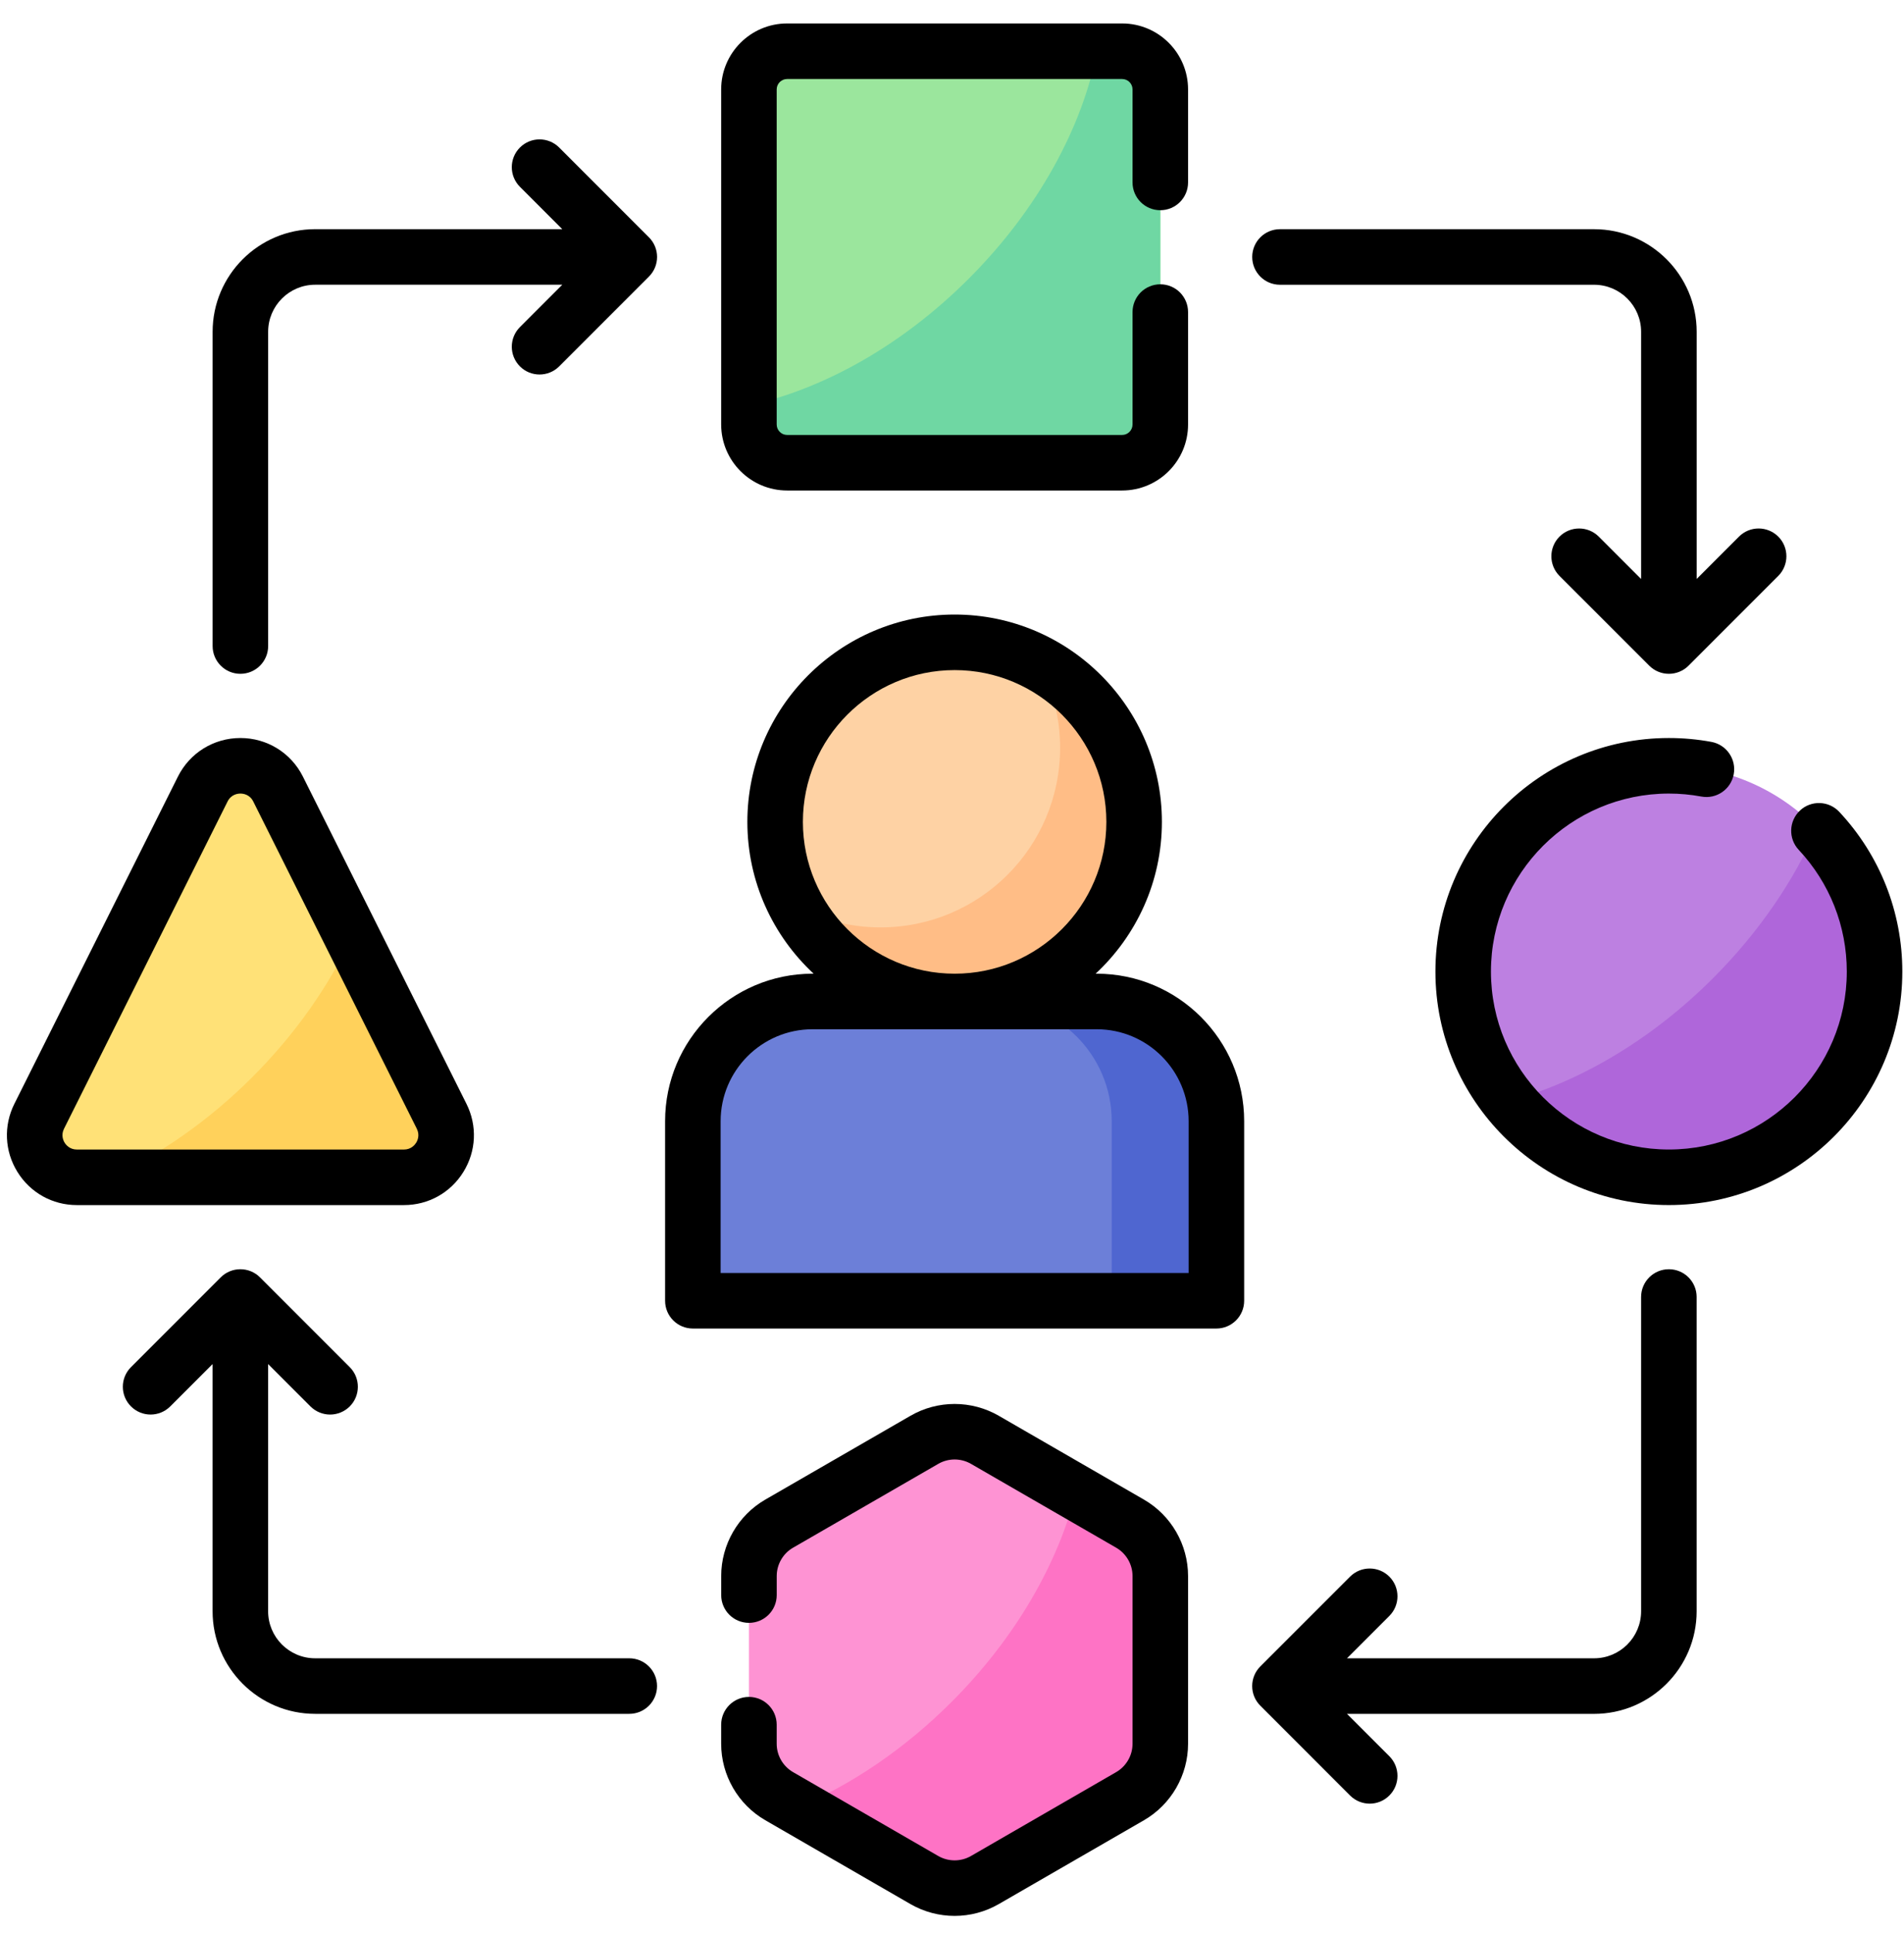 <svg width="67" height="68" viewBox="0 0 67 68" fill="none" xmlns="http://www.w3.org/2000/svg">
<g id="Group">
<g id="Group_2">
<path id="Vector" d="M24.381 39.437V45.753H42.804V39.437C42.804 37.111 40.919 35.226 38.593 35.226H28.592C26.266 35.226 24.381 37.111 24.381 39.437Z" fill="#6C7FD8"/>
<path id="Vector_2" d="M38.593 35.226H34.909C37.234 35.226 39.12 37.111 39.12 39.437V45.753H42.804V39.437C42.804 37.111 40.919 35.226 38.593 35.226Z" fill="#4F66D0"/>
<path id="Vector_3" d="M33.593 35.226C37.081 35.226 39.909 32.398 39.909 28.909C39.909 25.421 37.081 22.593 33.593 22.593C30.104 22.593 27.276 25.421 27.276 28.909C27.276 32.398 30.104 35.226 33.593 35.226Z" fill="#FED2A4"/>
<path id="Vector_4" d="M36.562 23.334C37.035 24.219 37.304 25.23 37.304 26.304C37.304 29.792 34.476 32.62 30.987 32.62C29.913 32.62 28.903 32.351 28.018 31.879C29.08 33.87 31.178 35.226 33.593 35.226C37.081 35.226 39.909 32.398 39.909 28.909C39.909 26.494 38.554 24.397 36.562 23.334Z" fill="#FFBD86"/>
</g>
<path id="Vector_5" d="M39.486 16.277H27.699C26.956 16.277 26.355 15.675 26.355 14.932V3.145C26.355 2.403 26.956 1.801 27.699 1.801H39.486C40.228 1.801 40.83 2.403 40.83 3.145V14.932C40.83 15.675 40.228 16.277 39.486 16.277Z" fill="#9BE69D"/>
<path id="Vector_6" d="M39.486 1.801H38.606C38.087 4.471 36.54 7.352 34.091 9.801C31.723 12.17 28.95 13.693 26.355 14.26V14.932C26.355 15.675 26.956 16.276 27.699 16.276H39.486C40.228 16.276 40.83 15.675 40.83 14.932V3.145C40.83 2.403 40.228 1.801 39.486 1.801Z" fill="#6FD7A3"/>
<path id="Vector_7" d="M58.727 41.41C62.724 41.41 65.965 38.17 65.965 34.173C65.965 30.175 62.724 26.935 58.727 26.935C54.73 26.935 51.489 30.175 51.489 34.173C51.489 38.17 54.73 41.41 58.727 41.41Z" fill="#BD80E1"/>
<path id="Vector_8" d="M63.927 29.142C63.133 30.963 61.906 32.781 60.278 34.409C58.08 36.606 55.534 38.076 53.105 38.73C54.432 40.365 56.457 41.41 58.727 41.41C62.724 41.41 65.964 38.17 65.964 34.173C65.964 32.218 65.187 30.445 63.927 29.142Z" fill="#AF66DA"/>
<path id="Vector_9" d="M14.215 41.41H2.705C1.603 41.41 0.886 40.251 1.379 39.265L7.134 27.755C7.681 26.662 9.24 26.662 9.786 27.755L15.541 39.265C16.034 40.251 15.317 41.41 14.215 41.41Z" fill="#FFE177"/>
<path id="Vector_10" d="M15.541 39.265L12.383 32.948C11.587 34.658 10.41 36.356 8.881 37.885C7.336 39.43 5.618 40.615 3.891 41.411H14.215C15.317 41.411 16.034 40.251 15.541 39.265Z" fill="#FFD15B"/>
<path id="Vector_11" d="M40.83 61.337V55.436C40.83 54.676 40.424 53.973 39.766 53.593L34.656 50.643C33.998 50.263 33.187 50.263 32.529 50.643L27.418 53.593C26.76 53.973 26.355 54.676 26.355 55.436V61.337C26.355 62.096 26.76 62.799 27.418 63.179L32.529 66.129C33.187 66.509 33.998 66.509 34.656 66.129L39.766 63.179C40.424 62.799 40.83 62.096 40.83 61.337Z" fill="#FE93D3"/>
<path id="Vector_12" d="M39.766 53.593L37.861 52.494C37.235 54.981 35.744 57.605 33.488 59.861C31.822 61.527 29.956 62.776 28.092 63.568L32.528 66.129C33.187 66.509 33.997 66.509 34.656 66.129L39.766 63.179C40.424 62.799 40.83 62.097 40.83 61.337V55.436C40.83 54.676 40.424 53.973 39.766 53.593Z" fill="#FE73C5"/>
<g id="Group_3">
<path id="Vector_13" d="M38.593 34.249H38.554C39.987 32.916 40.886 31.016 40.886 28.909C40.886 24.888 37.614 21.616 33.593 21.616C29.571 21.616 26.299 24.888 26.299 28.909C26.299 31.016 27.198 32.916 28.631 34.249H28.592C25.731 34.249 23.404 36.576 23.404 39.437V45.753C23.404 46.293 23.841 46.73 24.381 46.73H42.804C43.343 46.73 43.781 46.293 43.781 45.753V39.437C43.781 36.576 41.454 34.249 38.593 34.249ZM28.253 28.909C28.253 25.965 30.648 23.57 33.593 23.57C36.537 23.57 38.932 25.965 38.932 28.909C38.932 31.853 36.537 34.249 33.593 34.249C30.648 34.249 28.253 31.853 28.253 28.909ZM41.827 44.776H25.358V39.437C25.358 37.654 26.809 36.203 28.592 36.203H38.593C40.376 36.203 41.827 37.654 41.827 39.437V44.776Z" fill="black"/>
<path id="Vector_14" d="M27.699 17.253H39.486C40.766 17.253 41.807 16.212 41.807 14.932V10.977C41.807 10.437 41.37 10 40.83 10C40.29 10 39.853 10.437 39.853 10.977V14.931C39.853 15.134 39.688 15.299 39.486 15.299H27.699C27.496 15.299 27.331 15.134 27.331 14.931V3.145C27.331 2.943 27.496 2.779 27.699 2.779H39.486C39.688 2.779 39.853 2.943 39.853 3.145V6.417C39.853 6.957 40.29 7.394 40.83 7.394C41.37 7.394 41.807 6.957 41.807 6.417V3.145C41.807 1.866 40.766 0.825 39.486 0.825H27.699C26.419 0.825 25.377 1.866 25.377 3.145V14.931C25.378 16.212 26.419 17.253 27.699 17.253Z" fill="black"/>
<path id="Vector_15" d="M64.721 28.555C64.352 28.162 63.733 28.141 63.339 28.51C62.946 28.879 62.925 29.497 63.294 29.891C64.386 31.057 64.987 32.578 64.987 34.174C64.987 37.625 62.178 40.433 58.726 40.433C55.274 40.433 52.465 37.625 52.465 34.174C52.465 30.721 55.274 27.913 58.726 27.913C59.11 27.913 59.494 27.948 59.869 28.018C60.4 28.117 60.909 27.766 61.008 27.235C61.106 26.705 60.756 26.195 60.225 26.096C59.733 26.005 59.229 25.959 58.726 25.959C54.196 25.959 50.511 29.644 50.511 34.174C50.511 38.703 54.196 42.387 58.726 42.387C63.256 42.387 66.941 38.703 66.941 34.174C66.941 32.08 66.152 30.084 64.721 28.555Z" fill="black"/>
<path id="Vector_16" d="M16.307 41.221C16.759 40.491 16.799 39.596 16.415 38.828L10.66 27.318C10.241 26.48 9.398 25.959 8.46 25.959C7.522 25.959 6.679 26.48 6.26 27.318L0.505 38.828C0.121 39.596 0.161 40.491 0.613 41.221C1.064 41.952 1.846 42.388 2.705 42.388H14.215C15.074 42.388 15.856 41.952 16.307 41.221ZM2.275 40.194C2.23 40.122 2.139 39.93 2.253 39.702L8.008 28.192C8.134 27.94 8.366 27.913 8.46 27.913C8.554 27.913 8.786 27.94 8.912 28.192L14.667 39.702C14.781 39.93 14.69 40.122 14.645 40.194C14.6 40.266 14.469 40.434 14.215 40.434H2.705C2.451 40.434 2.319 40.266 2.275 40.194Z" fill="black"/>
<path id="Vector_17" d="M40.254 52.747L35.145 49.798C34.187 49.245 32.997 49.245 32.04 49.798L26.93 52.747C25.973 53.3 25.378 54.33 25.378 55.436V56.106C25.378 56.646 25.815 57.083 26.355 57.083C26.894 57.083 27.332 56.646 27.332 56.106V55.436C27.332 55.026 27.552 54.644 27.907 54.439L33.017 51.49C33.372 51.285 33.813 51.285 34.168 51.49L39.277 54.439C39.632 54.644 39.853 55.026 39.853 55.436V61.336C39.853 61.746 39.632 62.128 39.277 62.333L34.168 65.283C33.813 65.488 33.372 65.488 33.016 65.283L27.907 62.333C27.552 62.128 27.331 61.746 27.331 61.336V60.665C27.331 60.126 26.894 59.688 26.355 59.688C25.815 59.688 25.377 60.126 25.377 60.665V61.336C25.377 62.442 25.973 63.473 26.93 64.025L32.039 66.975C32.518 67.251 33.055 67.39 33.592 67.39C34.129 67.39 34.666 67.251 35.145 66.975L40.254 64.026C41.212 63.473 41.807 62.442 41.807 61.336V55.436C41.807 54.33 41.212 53.3 40.254 52.747Z" fill="black"/>
<path id="Vector_18" d="M45.041 10.016H56.095C57.007 10.016 57.749 10.758 57.749 11.67V20.365L56.259 18.875C55.877 18.494 55.259 18.494 54.877 18.875C54.496 19.257 54.496 19.875 54.877 20.257L58.036 23.415C58.219 23.598 58.467 23.701 58.727 23.701C58.986 23.701 59.234 23.598 59.418 23.415L62.576 20.257C62.957 19.875 62.957 19.256 62.576 18.875C62.194 18.494 61.575 18.493 61.194 18.875L59.704 20.365V11.67C59.704 9.681 58.085 8.062 56.095 8.062H45.041C44.501 8.062 44.064 8.499 44.064 9.039C44.064 9.578 44.501 10.016 45.041 10.016Z" fill="black"/>
<path id="Vector_19" d="M19.677 5.189C19.296 4.808 18.677 4.807 18.296 5.189C17.914 5.571 17.914 6.189 18.296 6.571L19.786 8.061H11.091C9.101 8.061 7.482 9.68 7.482 11.67V22.724C7.482 23.263 7.919 23.701 8.459 23.701C8.999 23.701 9.436 23.263 9.436 22.724V11.67C9.436 10.757 10.178 10.015 11.091 10.015H19.786L18.296 11.505C17.914 11.887 17.914 12.505 18.296 12.887C18.486 13.078 18.736 13.173 18.986 13.173C19.236 13.173 19.486 13.078 19.677 12.887L22.835 9.729C23.019 9.546 23.122 9.297 23.122 9.038C23.122 8.779 23.019 8.53 22.835 8.347L19.677 5.189Z" fill="black"/>
<path id="Vector_20" d="M22.144 58.329H11.09C10.177 58.329 9.435 57.587 9.435 56.674V47.979L10.925 49.47C11.116 49.66 11.366 49.756 11.616 49.756C11.866 49.756 12.116 49.66 12.307 49.47C12.688 49.088 12.688 48.469 12.307 48.088L9.149 44.93C8.966 44.746 8.717 44.644 8.458 44.644C8.199 44.644 7.95 44.746 7.767 44.93L4.609 48.088C4.227 48.469 4.227 49.088 4.609 49.469C4.99 49.851 5.609 49.851 5.991 49.469L7.481 47.979V56.674C7.481 58.664 9.1 60.283 11.09 60.283H22.144C22.683 60.283 23.121 59.846 23.121 59.306C23.121 58.766 22.683 58.329 22.144 58.329Z" fill="black"/>
<path id="Vector_21" d="M58.726 44.644C58.186 44.644 57.749 45.081 57.749 45.621V56.675C57.749 57.587 57.007 58.329 56.094 58.329H47.399L48.89 56.839C49.271 56.457 49.271 55.839 48.89 55.457C48.508 55.076 47.889 55.076 47.508 55.457L44.349 58.615C44.166 58.799 44.063 59.047 44.063 59.306C44.063 59.566 44.166 59.814 44.35 59.997L47.508 63.156C47.699 63.346 47.949 63.442 48.199 63.442C48.449 63.442 48.699 63.346 48.89 63.155C49.271 62.774 49.271 62.155 48.89 61.774L47.399 60.284H56.094C58.084 60.284 59.703 58.665 59.703 56.675V45.621C59.703 45.081 59.266 44.644 58.726 44.644Z" fill="black"/>
</g>
</g>
</svg>
